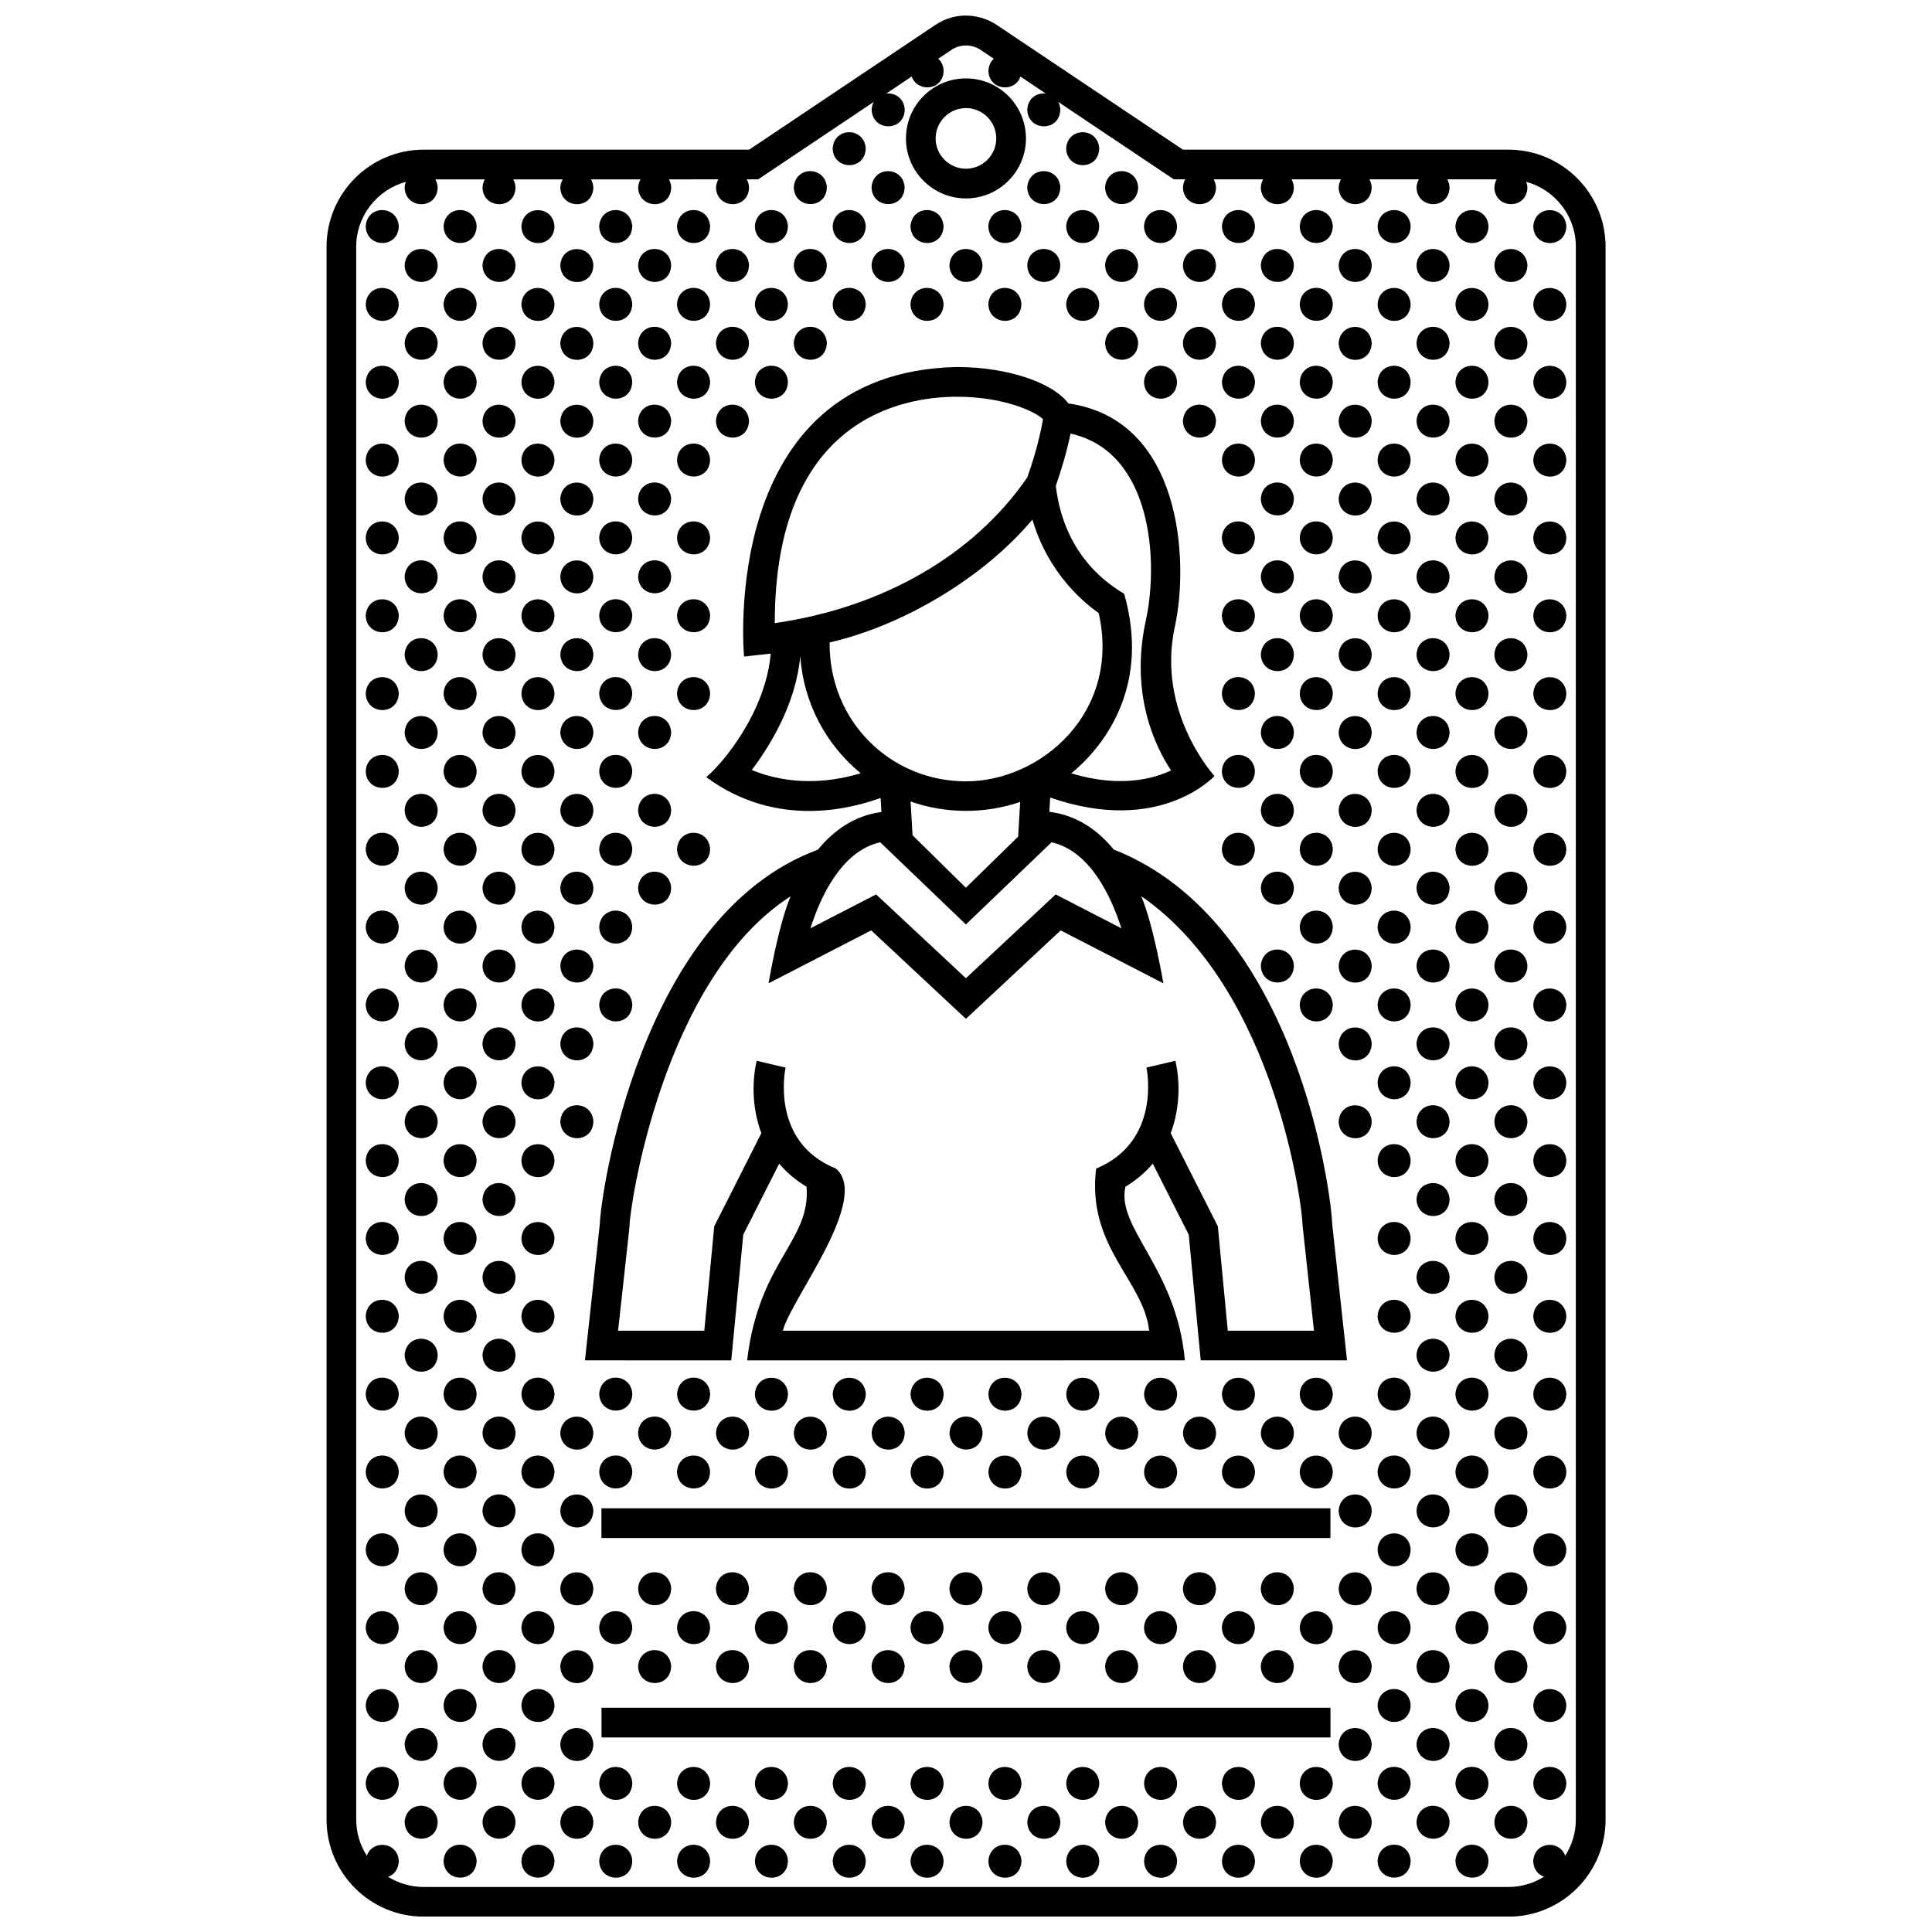 <?xml version="1.0" encoding="UTF-8"?>
<!-- Uploaded to: SVG Repo, www.svgrepo.com, Generator: SVG Repo Mixer Tools -->
<svg width="800px" height="800px" version="1.1" viewBox="144 144 512 512" xmlns="http://www.w3.org/2000/svg">
 <defs>
  <clipPath id="a">
   <path d="m230 148.09h340v503.81h-340z"/>
  </clipPath>
 </defs>
 <g clip-path="url(#a)">
  <path d="m344.05 224.58c0.383-5.758 8.395-5.652 8.758-0.023-0.121 6.055-8.641 5.852-8.758 0.023zm8.758 20.602c-0.363-5.621-8.379-5.734-8.758 0.031 0.117 5.828 8.637 6.027 8.758-0.031zm10.312-30.945c-0.363-5.621-8.375-5.734-8.758 0.023 0.117 5.84 8.637 6.035 8.758-0.023zm0-20.625c-0.363-5.629-8.375-5.734-8.758 0.023 0.117 5.836 8.637 6.031 8.758-0.023zm-10.312 10.312c-0.363-5.629-8.379-5.734-8.758 0.023 0.117 5.836 8.637 6.035 8.758-0.023zm20.625 20.625c-0.367-5.629-8.379-5.734-8.762 0.023 0.125 5.836 8.641 6.039 8.762-0.023zm-10.312 10.316c-0.363-5.629-8.375-5.734-8.758 0.023 0.117 5.836 8.637 6.035 8.758-0.023zm-30.938 134.09c-0.367-5.629-8.379-5.734-8.762 0.023 0.121 5.836 8.641 6.035 8.762-0.023zm0-41.262c-0.367-5.621-8.379-5.734-8.762 0.023 0.121 5.84 8.641 6.043 8.762-0.023zm0-20.625c-0.367-5.629-8.379-5.734-8.762 0.023 0.121 5.836 8.641 6.035 8.762-0.023zm-10.32-92.828c-0.363-5.621-8.375-5.734-8.758 0.023 0.125 5.84 8.641 6.035 8.758-0.023zm0 41.258c-0.363-5.621-8.375-5.734-8.758 0.023 0.125 5.836 8.641 6.035 8.758-0.023zm0-20.629c-0.363-5.629-8.375-5.734-8.758 0.023 0.125 5.836 8.641 6.035 8.758-0.023zm10.32 51.566c-0.367-5.621-8.379-5.734-8.762 0.023 0.121 5.84 8.641 6.043 8.762-0.023zm0-41.25c-0.367-5.621-8.379-5.734-8.762 0.031 0.121 5.828 8.641 6.027 8.762-0.031zm10.312 10.312c-0.367-5.621-8.379-5.734-8.762 0.023 0.121 5.836 8.641 6.035 8.762-0.023zm-10.312 10.312c-0.367-5.621-8.379-5.734-8.762 0.031 0.121 5.828 8.641 6.027 8.762-0.031zm0-61.883c-0.367-5.629-8.379-5.734-8.762 0.023 0.121 5.836 8.641 6.035 8.762-0.023zm10.312 30.941c-0.367-5.629-8.379-5.734-8.762 0.023 0.121 5.836 8.641 6.035 8.762-0.023zm134.07 51.566c-0.363-5.621-8.375-5.734-8.758 0.023 0.117 5.84 8.641 6.043 8.758-0.023zm-144.39-61.883c-0.367-5.629-8.379-5.734-8.762 0.023 0.121 5.836 8.641 6.039 8.762-0.023zm73.746 0.031c0.121 5.836 8.641 6.031 8.758-0.023-0.363-5.629-8.375-5.734-8.758 0.023zm50.008-0.031c-0.363-5.629-8.375-5.734-8.758 0.023 0.129 5.836 8.641 6.039 8.758-0.023zm0 20.633c-0.363-5.621-8.375-5.734-8.758 0.031 0.129 5.828 8.641 6.027 8.758-0.031zm0-41.258c-0.363-5.629-8.375-5.734-8.758 0.023 0.129 5.836 8.641 6.035 8.758-0.023zm-10.309 10.312c-0.363-5.621-8.375-5.734-8.758 0.023 0.125 5.84 8.637 6.035 8.758-0.023zm0-20.625c-0.363-5.629-8.375-5.734-8.758 0.023 0.125 5.836 8.637 6.031 8.758-0.023zm0 41.254c-0.363-5.629-8.375-5.734-8.758 0.023 0.125 5.836 8.637 6.035 8.758-0.023zm20.625 20.629c-0.367-5.621-8.379-5.734-8.762 0.023 0.129 5.836 8.641 6.035 8.762-0.023zm10.316 113.46c-0.363-5.629-8.375-5.734-8.758 0.023 0.117 5.836 8.641 6.035 8.758-0.023zm0-41.262c-0.363-5.621-8.375-5.734-8.758 0.023 0.117 5.84 8.641 6.043 8.758-0.023zm0 20.629c-0.363-5.629-8.375-5.734-8.758 0.023 0.117 5.836 8.641 6.039 8.758-0.023zm0-41.254c-0.363-5.629-8.375-5.734-8.758 0.023 0.117 5.836 8.641 6.035 8.758-0.023zm-10.316-92.828c-0.367-5.621-8.379-5.734-8.762 0.023 0.129 5.84 8.641 6.035 8.762-0.023zm-30.938-30.945c-0.363-5.621-8.375-5.734-8.762 0.023 0.125 5.836 8.641 6.039 8.762-0.023zm30.938 51.574c-0.367-5.629-8.379-5.734-8.762 0.023 0.129 5.836 8.641 6.035 8.762-0.023zm-60.324-30.918c0.121 5.836 8.641 6.031 8.758-0.023-0.363-5.629-8.375-5.734-8.758 0.023zm-20.633 20.633c0.121 5.836 8.641 6.031 8.762-0.023-0.363-5.629-8.371-5.734-8.762 0.023zm-1.551-30.969c-0.363-5.629-8.379-5.734-8.762 0.023 0.129 5.836 8.641 6.031 8.762-0.023zm1.551 10.336c0.121 5.836 8.641 6.031 8.762-0.023-0.363-5.629-8.371-5.734-8.762 0.023zm50.02-0.023c-0.363-5.629-8.375-5.734-8.762 0.023 0.125 5.836 8.641 6.035 8.762-0.023zm-61.883-20.633c-0.367-5.621-8.379-5.734-8.762 0.023 0.125 5.836 8.641 6.039 8.762-0.023zm22.184 30.969c0.121 5.836 8.641 6.035 8.758-0.023-0.363-5.621-8.375-5.734-8.758 0.023zm-11.871-0.023c-0.363-5.621-8.379-5.734-8.762 0.023 0.129 5.84 8.641 6.035 8.762-0.023zm41.254-20.625c-0.363-5.629-8.375-5.734-8.758 0.023 0.121 5.836 8.637 6.031 8.758-0.023zm0 20.625c-0.363-5.621-8.375-5.734-8.758 0.023 0.121 5.84 8.637 6.035 8.758-0.023zm10.316 10.312c-0.363-5.629-8.375-5.734-8.762 0.023 0.125 5.836 8.641 6.039 8.762-0.023zm-113.45 51.57c-0.363-5.621-8.375-5.734-8.758 0.023 0.125 5.84 8.641 6.035 8.758-0.023zm62.227-95.441c0-8.77 7.133-15.906 15.906-15.906 8.766 0 15.898 7.133 15.898 15.906 0 8.77-7.133 15.906-15.898 15.906-8.773 0-15.906-7.137-15.906-15.906zm7.867 0c0 4.43 3.602 8.031 8.035 8.031 4.43 0 8.031-3.602 8.031-8.031 0-4.43-3.602-8.035-8.031-8.035-4.43 0-8.035 3.602-8.035 8.035zm-18.523 23.246c-0.367-5.629-8.379-5.734-8.762 0.023 0.125 5.836 8.641 6.035 8.762-0.023zm-30.938 10.312c-0.367-5.621-8.379-5.734-8.762 0.023 0.121 5.84 8.641 6.035 8.762-0.023zm61.875 371.31c-0.363-5.621-8.375-5.734-8.758 0.031 0.125 5.832 8.645 6.027 8.758-0.031zm-10.312-10.316c-0.363-5.629-8.375-5.734-8.762 0.031 0.129 5.828 8.648 6.031 8.762-0.031zm10.312-10.312c-0.363-5.629-8.375-5.738-8.758 0.023 0.125 5.832 8.645 6.043 8.758-0.023zm20.629 0c-0.363-5.629-8.375-5.738-8.758 0.023 0.121 5.832 8.637 6.043 8.758-0.023zm-10.312 10.312c-0.363-5.629-8.375-5.734-8.758 0.031 0.121 5.828 8.641 6.031 8.758-0.031zm10.312 10.316c-0.363-5.621-8.375-5.734-8.758 0.031 0.121 5.832 8.637 6.027 8.758-0.031zm-41.254-20.629c-0.363-5.629-8.379-5.738-8.762 0.023 0.129 5.832 8.641 6.043 8.762-0.023zm-20.625 20.629c-0.363-5.621-8.375-5.734-8.758 0.031 0.117 5.832 8.637 6.027 8.758-0.031zm20.625 0c-0.363-5.621-8.379-5.734-8.762 0.031 0.129 5.832 8.641 6.027 8.762-0.031zm-30.938-10.316c-0.363-5.629-8.379-5.734-8.758 0.031 0.117 5.828 8.637 6.031 8.758-0.031zm10.312-10.312c-0.363-5.629-8.375-5.738-8.758 0.023 0.117 5.832 8.637 6.043 8.758-0.023zm10.312 10.312c-0.367-5.629-8.379-5.734-8.762 0.031 0.125 5.828 8.641 6.031 8.762-0.031zm113.45 10.316c-0.363-5.621-8.375-5.734-8.758 0.031 0.117 5.832 8.641 6.027 8.758-0.031zm-8.758-20.602c0.117 5.828 8.641 6.035 8.758-0.023-0.363-5.629-8.375-5.734-8.758 0.023zm-135.63-0.027c-0.367-5.629-8.379-5.738-8.762 0.023 0.121 5.832 8.641 6.043 8.762-0.023zm134.07 10.312c-0.363-5.629-8.375-5.734-8.758 0.031 0.117 5.828 8.641 6.031 8.758-0.031zm20.016-31.516h-193.19v7.871h193.19zm-174.72-20.051c-0.363-5.621-8.375-5.734-8.758 0.031 0.125 5.828 8.641 6.027 8.758-0.031zm113.45 51.566c-0.363-5.629-8.375-5.734-8.762 0.031 0.125 5.828 8.641 6.031 8.762-0.031zm-103.13-41.254c-0.367-5.617-8.379-5.727-8.762 0.031 0.121 5.832 8.641 6.027 8.762-0.031zm113.45 51.57c-0.363-5.621-8.375-5.734-8.758 0.031 0.125 5.832 8.637 6.027 8.758-0.031zm0-20.629c-0.363-5.629-8.375-5.738-8.758 0.023 0.125 5.832 8.637 6.043 8.758-0.023zm20.625 20.629c-0.367-5.621-8.379-5.734-8.762 0.031 0.129 5.832 8.641 6.027 8.762-0.031zm-10.316-10.316c-0.363-5.629-8.375-5.734-8.758 0.031 0.129 5.828 8.641 6.031 8.758-0.031zm10.316-10.312c-0.367-5.629-8.379-5.738-8.762 0.023 0.129 5.832 8.641 6.043 8.762-0.023zm-154.7-175.34c-0.363-5.629-8.375-5.734-8.758 0.023 0.121 5.836 8.641 6.039 8.758-0.023zm0-123.77c-0.363-5.621-8.375-5.734-8.758 0.031 0.121 5.828 8.641 6.027 8.758-0.031zm0-20.625c-0.363-5.621-8.375-5.734-8.758 0.031 0.121 5.828 8.641 6.027 8.758-0.031zm30.945 340.36c-0.367-5.621-8.379-5.734-8.762 0.031 0.121 5.832 8.641 6.027 8.762-0.031zm-30.945-237.23c-0.363-5.629-8.375-5.734-8.758 0.023 0.121 5.836 8.641 6.039 8.758-0.023zm0-20.629c-0.363-5.621-8.375-5.734-8.758 0.023 0.121 5.84 8.641 6.043 8.758-0.023zm0-20.625c-0.363-5.629-8.375-5.734-8.758 0.023 0.121 5.836 8.641 6.035 8.758-0.023zm0-20.633c-0.363-5.621-8.375-5.734-8.758 0.023 0.121 5.84 8.641 6.043 8.758-0.023zm10.312 30.949c-0.363-5.629-8.375-5.734-8.758 0.023 0.125 5.836 8.641 6.031 8.758-0.023zm0 20.625c-0.363-5.621-8.375-5.734-8.758 0.023 0.125 5.836 8.641 6.039 8.758-0.023zm0 41.258c-0.363-5.621-8.375-5.734-8.758 0.023 0.125 5.836 8.641 6.039 8.758-0.023zm0-20.625c-0.363-5.629-8.375-5.734-8.758 0.023 0.125 5.836 8.641 6.031 8.758-0.023zm-10.312-154.71c-0.363-5.629-8.375-5.734-8.758 0.023 0.121 5.836 8.641 6.035 8.758-0.023zm0 20.625c-0.363-5.629-8.375-5.734-8.758 0.023 0.121 5.836 8.641 6.039 8.758-0.023zm10.312 361c-0.363-5.621-8.375-5.734-8.758 0.031 0.125 5.832 8.641 6.027 8.758-0.031zm-10.312-10.316c-0.363-5.629-8.375-5.734-8.758 0.031 0.121 5.828 8.641 6.031 8.758-0.031zm185.04 21.34h-193.19v7.875h193.19zm-174.72-31.652c-0.363-5.629-8.375-5.738-8.758 0.023 0.125 5.832 8.641 6.043 8.758-0.023zm10.32 10.312c-0.367-5.629-8.379-5.734-8.762 0.031 0.121 5.828 8.641 6.031 8.762-0.031zm-10.32-278.48c-0.363-5.629-8.375-5.734-8.758 0.023 0.125 5.836 8.641 6.039 8.758-0.023zm-10.312 113.45c-0.363-5.621-8.375-5.734-8.758 0.031 0.121 5.828 8.641 6.035 8.758-0.031zm0 103.14c-0.363-5.629-8.375-5.738-8.758 0.031 0.121 5.828 8.641 6.031 8.758-0.031zm0-144.39c-0.363-5.629-8.375-5.734-8.758 0.023 0.121 5.836 8.641 6.035 8.758-0.023zm0 165.02c-0.363-5.617-8.375-5.727-8.758 0.031 0.121 5.832 8.641 6.027 8.758-0.031zm-12.539-29.453 3.93-36.043c0.16-7.359 10.504-81.844 57.797-99.301 4.144-5.059 9.645-9.035 16.848-9.984l-0.223-3.715c-6.969 2.488-27.141 8.516-46.215-5.527 4.434-3.656 15.734-17.25 17.09-32.734-0.84 0.105-7.062 0.781-7.062 0.781 0 0.004-7.129-75.379 56.41-76.734 13.246 0 25.332 4.051 29.543 9.652 30.156 4.301 31.992 41.867 28.215 59.137-4.977 22.777 10.5 39.594 10.5 39.594s-14.34 15.871-43.535 5.719l-0.227 3.777c7.309 0.887 12.879 4.887 17.074 9.992 48.777 19.195 57.727 91.969 57.887 99.332l3.926 36.043h-38.77l-3.18-33.309-9.527-18.824c-1.91 2.258-4.289 4.336-7.246 6.106-2.492 11.043 13.508 21.426 15.758 46.027l-116.02 0.008c3.133-26.477 16.918-31.578 15.75-46.027-2.957-1.77-5.34-3.848-7.246-6.106l-9.523 18.824-3.18 33.309-38.77-0.008zm124.78-231.77c2.273 19.133 14.781 26.555 18.117 28.613 6.711 23.477-4.172 39.492-14.016 47.574 12.965 3.961 21.945 1.367 26.445-0.762-4.195-6.316-10.965-20.219-6.676-39.805 3.367-15.383 1.805-44.641-19.961-49.469-1.18 5.711-2.902 10.996-3.91 13.848zm-74.477 36.387c28.598-4.102 52.789-18.027 66.926-38.637 1.027-2.891 3.09-9.117 4.16-15.41-2.281-2.207-10.785-5.953-22.812-5.953-14.508 0-48.266 5.844-48.273 60zm22.77 39.789c-9.133-7.508-15.195-18.609-16.012-31.129-1.109 13.004-8.469 24.48-12.848 30.25 5.231 2.199 15.434 4.922 28.859 0.879zm27.914 2.137c19.938 0 41.133-18.391 35.152-44.617-3.703-2.562-13.355-10.395-17.551-24.758-13.121 15.609-34.516 28.168-53.75 32.566-0.176 20.969 16.211 36.809 36.148 36.809zm-14.691 5.34 0.527 8.953 14.125 13.906 13.852-13.551 0.543-9.195c-9.434 3.269-20.023 3.094-29.047-0.113zm-26.547 33.605 17.418-8.977 23.789 22.207 23.789-22.207 17.418 8.977c-2.676-8.367-8.258-20.496-18.504-22.797l-22.703 21.781-22.703-21.781c-10.25 2.297-15.824 14.422-18.504 22.797zm-50.969 106.64h22.844l2.641-27.66 12.484-24.691c-2.648-7.012-2.383-14.332-1.23-19.18l7.656 1.812c-0.176 0.734-4.004 19.793 13.332 26.758 9.336 7.981-12.121 34.883-14.055 42.961h97.07c-1.445-13.324-16.602-22.176-14.051-42.961 17.199-7.133 13.504-26.023 13.332-26.758l7.664-1.812c1.152 4.848 1.414 12.168-1.234 19.18l12.488 24.691 2.637 27.66h22.844l-3.027-27.938c0-4.488-7.031-62.504-42.762-87.23 3.301 7.789 5.871 23.109 5.871 23.109l-27.211-14.027-25.105 23.441-25.105-23.441-27.207 14.027s2.559-15.289 5.84-23.055c-33.906 21.773-42.672 82.684-42.672 87.176l-0.02 0.43zm-35.938-76.105c0.121 5.836 8.641 6.031 8.758-0.031-0.367-5.621-8.375-5.723-8.758 0.031zm-20.625-103.14c0.121 5.836 8.641 6.035 8.762-0.023-0.371-5.625-8.379-5.734-8.762 0.023zm0 41.262c0.121 5.836 8.641 6.031 8.762-0.023-0.371-5.629-8.379-5.738-8.762 0.023zm0-20.629c0.121 5.836 8.641 6.035 8.762-0.023-0.371-5.625-8.379-5.738-8.762 0.023zm0-41.258c0.121 5.836 8.641 6.035 8.762-0.023-0.371-5.629-8.379-5.734-8.762 0.023zm0-41.258c0.121 5.836 8.641 6.035 8.762-0.023-0.371-5.625-8.379-5.734-8.762 0.023zm0 20.633c0.121 5.836 8.641 6.035 8.762-0.023-0.371-5.629-8.379-5.742-8.762 0.023zm0-41.258c0.121 5.836 8.641 6.031 8.762-0.023-0.371-5.629-8.379-5.742-8.762 0.023zm0 226.91c0.121 5.836 8.641 6.035 8.762-0.023-0.371-5.629-8.379-5.738-8.762 0.023zm0-20.633c0.121 5.836 8.641 6.035 8.762-0.023-0.371-5.621-8.379-5.734-8.762 0.023zm0-61.883c0.121 5.836 8.641 6.035 8.762-0.023-0.371-5.621-8.379-5.734-8.762 0.023zm0 103.14c0.121 5.836 8.641 6.031 8.762-0.031-0.371-5.617-8.379-5.723-8.762 0.031zm0-61.883c0.121 5.836 8.641 6.031 8.762-0.031-0.371-5.621-8.379-5.723-8.762 0.031zm0-20.625c0.121 5.836 8.641 6.035 8.762-0.023-0.371-5.629-8.379-5.738-8.762 0.023zm10.316 113.46c0.117 5.828 8.637 6.031 8.758-0.031-0.371-5.625-8.379-5.738-8.758 0.031zm0-41.262c0.117 5.836 8.637 6.031 8.758-0.031-0.371-5.621-8.379-5.727-8.758 0.031zm0 20.625c0.117 5.836 8.637 6.035 8.758-0.023-0.371-5.621-8.379-5.731-8.758 0.023zm0-41.25c0.117 5.828 8.637 6.035 8.758-0.023-0.371-5.629-8.379-5.742-8.758 0.023zm-10.316 51.57c0.121 5.828 8.641 6.035 8.762-0.023-0.371-5.629-8.379-5.734-8.762 0.023zm0-288.8c0.121 5.836 8.641 6.035 8.762-0.023-0.371-5.621-8.379-5.734-8.762 0.023zm10.316 195.97c0.117 5.828 8.637 6.031 8.758-0.031-0.371-5.621-8.379-5.727-8.758 0.031zm0 20.625c0.117 5.836 8.637 6.031 8.758-0.031-0.371-5.613-8.379-5.727-8.758 0.031zm0 185.66c0.117 5.828 8.637 6.035 8.758-0.023-0.371-5.629-8.379-5.738-8.758 0.023zm0-20.633c0.117 5.836 8.637 6.031 8.758-0.031-0.371-5.613-8.379-5.727-8.758 0.031zm0 41.258c0.117 5.828 8.637 6.031 8.758-0.031-0.371-5.621-8.379-5.727-8.758 0.031zm0-103.14c0.117 5.836 8.637 6.031 8.758-0.031-0.371-5.613-8.379-5.727-8.758 0.031zm0 20.629c0.117 5.828 8.637 6.031 8.758-0.023-0.371-5.629-8.379-5.734-8.758 0.023zm0 20.629c0.117 5.828 8.637 6.031 8.758-0.031-0.371-5.625-8.379-5.727-8.758 0.031zm-20.633-226.91c0.121 5.836 8.641 6.031 8.762-0.023-0.367-5.633-8.379-5.738-8.762 0.023zm10.316 175.34c0.121 5.828 8.641 6.031 8.762-0.031-0.371-5.621-8.379-5.731-8.762 0.031zm-10.316-72.199c0.121 5.828 8.641 6.035 8.762-0.023-0.367-5.629-8.379-5.742-8.762 0.023zm0 20.625c0.121 5.836 8.641 6.031 8.762-0.031-0.367-5.621-8.379-5.727-8.762 0.031zm0 20.625c0.121 5.836 8.641 6.035 8.762-0.023-0.367-5.621-8.379-5.731-8.762 0.023zm0-82.508c0.121 5.828 8.641 6.031 8.762-0.031-0.367-5.621-8.379-5.727-8.762 0.031zm0-20.625c0.121 5.836 8.641 6.031 8.762-0.023-0.367-5.637-8.379-5.742-8.762 0.023zm0 41.25c0.121 5.836 8.641 6.031 8.762-0.031-0.367-5.613-8.379-5.727-8.762 0.031zm0 82.52c0.121 5.828 8.641 6.031 8.762-0.031-0.367-5.625-8.379-5.738-8.762 0.031zm0 82.508c0.121 5.836 8.641 6.031 8.762-0.031-0.367-5.613-8.379-5.727-8.762 0.031zm0 20.633c0.121 5.828 8.641 6.035 8.762-0.023-0.367-5.629-8.379-5.738-8.762 0.023zm0-41.258c0.121 5.828 8.641 6.031 8.762-0.031-0.367-5.625-8.379-5.727-8.762 0.031zm0-20.629c0.121 5.828 8.641 6.031 8.762-0.023-0.367-5.629-8.379-5.734-8.762 0.023zm0-20.629c0.121 5.836 8.641 6.031 8.762-0.031-0.367-5.613-8.379-5.727-8.762 0.031zm0-165.03c0.121 5.836 8.641 6.035 8.762-0.023-0.367-5.629-8.379-5.734-8.762 0.023zm10.316 216.6c0.121 5.836 8.641 6.031 8.762-0.031-0.371-5.621-8.379-5.731-8.762 0.031zm0 20.629c0.121 5.836 8.641 6.035 8.762-0.023-0.371-5.625-8.379-5.738-8.762 0.023zm0 20.629c0.121 5.828 8.641 6.031 8.762-0.031-0.371-5.625-8.379-5.731-8.762 0.031zm-10.316-422.88c0.121 5.836 8.641 6.031 8.762-0.023-0.367-5.629-8.379-5.734-8.762 0.023zm10.316 361c0.121 5.828 8.641 6.035 8.762-0.023-0.371-5.629-8.379-5.734-8.762 0.023zm0-20.625c0.121 5.836 8.641 6.031 8.762-0.023-0.371-5.633-8.379-5.738-8.762 0.023zm-10.316-319.74c0.121 5.836 8.641 6.031 8.762-0.023-0.367-5.629-8.379-5.734-8.762 0.023zm20.633 165.03c0.117 5.836 8.637 6.031 8.758-0.023-0.371-5.637-8.379-5.742-8.758 0.023zm-20.633-61.887c0.121 5.836 8.641 6.035 8.762-0.023-0.367-5.633-8.379-5.738-8.762 0.023zm0-41.258c0.121 5.836 8.641 6.035 8.762-0.023-0.367-5.629-8.379-5.734-8.762 0.023zm0 20.629c0.121 5.836 8.641 6.031 8.762-0.023-0.367-5.629-8.379-5.738-8.762 0.023zm0-61.887c0.121 5.828 8.641 6.031 8.762-0.031-0.367-5.621-8.379-5.727-8.762 0.031zm0 20.633c0.121 5.836 8.641 6.031 8.762-0.031-0.367-5.625-8.379-5.734-8.762 0.031zm256.29 123.74c-0.363-5.629-8.375-5.734-8.758 0.023 0.121 5.836 8.641 6.039 8.758-0.023zm-225.34-134.06c0.121 5.836 8.641 6.035 8.758-0.023-0.367-5.625-8.375-5.734-8.758 0.023zm225.34 72.172c-0.363-5.621-8.375-5.734-8.758 0.023 0.121 5.84 8.641 6.043 8.758-0.023zm0 82.512c-0.363-5.621-8.375-5.734-8.758 0.031 0.121 5.828 8.641 6.035 8.758-0.031zm0-103.14c-0.363-5.629-8.375-5.734-8.758 0.023 0.121 5.836 8.641 6.035 8.758-0.023zm-20.625-41.258c-0.363-5.621-8.375-5.734-8.758 0.031 0.117 5.828 8.641 6.027 8.758-0.031zm20.625 103.14c-0.363-5.629-8.375-5.734-8.758 0.023 0.121 5.836 8.641 6.035 8.758-0.023zm0-82.52c-0.363-5.621-8.375-5.734-8.758 0.023 0.121 5.84 8.641 6.043 8.758-0.023zm0-20.625c-0.363-5.621-8.375-5.734-8.758 0.031 0.121 5.828 8.641 6.027 8.758-0.031zm0-61.883c-0.363-5.629-8.375-5.734-8.758 0.023 0.121 5.836 8.641 6.035 8.758-0.023zm-225.34 30.969c0.121 5.836 8.641 6.031 8.758-0.023-0.367-5.629-8.375-5.742-8.758 0.023zm0-20.633c0.121 5.836 8.641 6.035 8.758-0.023-0.367-5.621-8.375-5.734-8.758 0.023zm225.34 30.922c-0.363-5.621-8.375-5.734-8.758 0.031 0.121 5.828 8.641 6.027 8.758-0.031zm-235.65 123.79c0.117 5.836 8.637 6.035 8.758-0.023-0.371-5.629-8.379-5.734-8.758 0.023zm235.65-20.656c-0.363-5.629-8.375-5.734-8.758 0.023 0.121 5.836 8.641 6.039 8.758-0.023zm-10.312 51.578c-0.363-5.629-8.375-5.734-8.758 0.023 0.117 5.836 8.641 6.035 8.758-0.023zm0-20.633c-0.363-5.621-8.375-5.734-8.758 0.023 0.117 5.836 8.641 6.039 8.758-0.023zm-10.312-175.34c-0.363-5.629-8.375-5.734-8.758 0.023 0.117 5.836 8.641 6.035 8.758-0.023zm0 20.625c-0.363-5.629-8.375-5.734-8.758 0.023 0.117 5.836 8.641 6.039 8.758-0.023zm10.312 134.09c-0.363-5.629-8.375-5.734-8.758 0.023 0.117 5.836 8.641 6.031 8.758-0.023zm0-144.4c-0.363-5.621-8.375-5.734-8.758 0.023 0.117 5.84 8.641 6.035 8.758-0.023zm-10.312 30.945c-0.363-5.621-8.375-5.734-8.758 0.031 0.117 5.828 8.641 6.027 8.758-0.031zm10.312 10.312c-0.363-5.621-8.375-5.734-8.758 0.023 0.117 5.836 8.641 6.035 8.758-0.023zm0-20.629c-0.363-5.629-8.375-5.734-8.758 0.023 0.117 5.836 8.641 6.035 8.758-0.023zm0 41.254c-0.363-5.621-8.375-5.734-8.758 0.023 0.117 5.84 8.641 6.035 8.758-0.023zm0 41.262c-0.363-5.629-8.375-5.734-8.758 0.023 0.117 5.836 8.641 6.031 8.758-0.023zm0-20.633c-0.363-5.629-8.375-5.734-8.758 0.023 0.117 5.836 8.641 6.039 8.758-0.023zm0 41.258c-0.363-5.621-8.375-5.734-8.758 0.023 0.117 5.836 8.641 6.039 8.758-0.023zm10.312-113.46c-0.363-5.629-8.375-5.734-8.758 0.023 0.121 5.836 8.641 6.039 8.758-0.023zm-235.65 0.031c0.117 5.836 8.637 6.031 8.758-0.023-0.371-5.629-8.379-5.734-8.758 0.023zm10.309 381.62c0.121 5.836 8.641 6.035 8.758-0.023-0.367-5.625-8.375-5.738-8.758 0.023zm0-61.883c0.121 5.836 8.641 6.031 8.758-0.023-0.367-5.633-8.375-5.738-8.758 0.023zm0 82.512c0.121 5.828 8.641 6.031 8.758-0.031-0.367-5.625-8.375-5.731-8.758 0.031zm0-61.887c0.121 5.828 8.641 6.035 8.758-0.023-0.367-5.629-8.375-5.734-8.758 0.023zm0 20.629c0.121 5.836 8.641 6.031 8.758-0.031-0.367-5.621-8.375-5.731-8.758 0.031zm-10.309-381.62c0.117 5.836 8.637 6.031 8.758-0.023-0.371-5.629-8.379-5.734-8.758 0.023zm0 41.258c0.117 5.828 8.637 6.031 8.758-0.031-0.371-5.621-8.379-5.727-8.758 0.031zm0 61.887c0.117 5.836 8.637 6.031 8.758-0.023-0.371-5.629-8.379-5.738-8.758 0.023zm0 41.258c0.117 5.836 8.637 6.031 8.758-0.023-0.371-5.633-8.379-5.738-8.758 0.023zm0-20.629c0.117 5.836 8.637 6.035 8.758-0.023-0.371-5.633-8.379-5.738-8.758 0.023zm0-61.883c0.117 5.836 8.637 6.031 8.758-0.031-0.371-5.625-8.379-5.734-8.758 0.031zm0 20.625c0.117 5.836 8.637 6.035 8.758-0.023-0.371-5.629-8.379-5.734-8.758 0.023zm10.309 72.199c0.121 5.836 8.641 6.031 8.758-0.023-0.367-5.629-8.375-5.738-8.758 0.023zm0 165.03c0.121 5.828 8.641 6.031 8.758-0.031-0.367-5.621-8.375-5.731-8.758 0.031zm0-123.77c0.121 5.836 8.641 6.035 8.758-0.023-0.367-5.629-8.375-5.738-8.758 0.023zm0-61.887c0.121 5.836 8.641 6.035 8.758-0.023-0.367-5.625-8.375-5.738-8.758 0.023zm0 41.254c0.121 5.836 8.641 6.035 8.758-0.023-0.367-5.621-8.375-5.734-8.758 0.023zm0-82.512c0.121 5.836 8.641 6.035 8.758-0.023-0.367-5.629-8.375-5.734-8.758 0.023zm0 20.625c0.121 5.836 8.641 6.035 8.758-0.023-0.367-5.625-8.375-5.734-8.758 0.023zm0-41.25c0.121 5.836 8.641 6.035 8.758-0.023-0.367-5.629-8.375-5.742-8.758 0.023zm0 226.91c0.121 5.828 8.641 6.035 8.758-0.023-0.367-5.629-8.375-5.734-8.758 0.023zm0-20.633c0.121 5.836 8.641 6.031 8.758-0.031-0.367-5.617-8.375-5.723-8.758 0.031zm60.332 30.918c-0.367-5.629-8.379-5.738-8.762 0.031 0.121 5.828 8.641 6.031 8.762-0.031zm-60.332-51.543c0.121 5.836 8.641 6.035 8.758-0.023-0.367-5.629-8.375-5.738-8.758 0.023zm0-20.633c0.121 5.836 8.641 6.035 8.758-0.023-0.367-5.621-8.375-5.734-8.758 0.023zm29.387-123.79c-0.367-5.629-8.379-5.734-8.762 0.023 0.125 5.836 8.645 6.031 8.762-0.023zm218.14 20.652c0.121 5.836 8.641 6.035 8.758-0.023-0.367-5.625-8.375-5.738-8.758 0.023zm0 61.887c0.121 5.836 8.641 6.035 8.758-0.023-0.367-5.629-8.375-5.738-8.758 0.023zm0-20.633c0.121 5.836 8.641 6.035 8.758-0.023-0.367-5.621-8.375-5.734-8.758 0.023zm0-20.625c0.121 5.836 8.641 6.031 8.758-0.023-0.367-5.629-8.375-5.738-8.758 0.023zm0-41.262c0.121 5.836 8.641 6.035 8.758-0.023-0.367-5.625-8.375-5.734-8.758 0.023zm0-20.625c0.121 5.836 8.641 6.035 8.758-0.023-0.367-5.629-8.375-5.734-8.758 0.023zm0 165.03c0.121 5.836 8.641 6.035 8.758-0.023-0.367-5.629-8.375-5.738-8.758 0.023zm0 20.625c0.121 5.836 8.641 6.031 8.758-0.031-0.367-5.617-8.375-5.723-8.758 0.031zm0 20.633c0.121 5.828 8.641 6.035 8.758-0.023-0.367-5.629-8.375-5.734-8.758 0.023zm0 41.258c0.121 5.836 8.641 6.031 8.758-0.023-0.367-5.633-8.375-5.738-8.758 0.023zm0-123.77c0.121 5.836 8.641 6.031 8.758-0.031-0.367-5.621-8.375-5.723-8.758 0.031zm0 20.625c0.121 5.836 8.641 6.035 8.758-0.023-0.367-5.621-8.375-5.734-8.758 0.023zm0-165.02c0.121 5.836 8.641 6.035 8.758-0.023-0.367-5.629-8.375-5.742-8.758 0.023zm0 247.54c0.121 5.828 8.641 6.031 8.758-0.031-0.367-5.621-8.375-5.731-8.758 0.031zm10.312-10.312c0.121 5.828 8.641 6.031 8.758-0.031-0.367-5.625-8.375-5.738-8.758 0.031zm0-20.637c0.121 5.836 8.641 6.035 8.758-0.023-0.367-5.621-8.375-5.731-8.758 0.023zm0 61.891c0.121 5.828 8.641 6.031 8.758-0.023-0.367-5.629-8.375-5.734-8.758 0.023zm0-20.629c0.121 5.836 8.641 6.031 8.758-0.031-0.367-5.613-8.375-5.727-8.758 0.031zm0-61.887c0.121 5.836 8.641 6.031 8.758-0.031-0.367-5.621-8.375-5.727-8.758 0.031zm0-20.625c0.121 5.828 8.641 6.035 8.758-0.023-0.367-5.629-8.375-5.742-8.758 0.023zm0 144.39c0.121 5.836 8.641 6.031 8.758-0.031-0.367-5.613-8.375-5.727-8.758 0.031zm-10.312-381.62c0.121 5.836 8.641 6.035 8.758-0.023-0.367-5.621-8.375-5.734-8.758 0.023zm10.312 422.88c0.121 5.828 8.641 6.031 8.758-0.031-0.367-5.621-8.375-5.727-8.758 0.031zm0-61.883c0.121 5.828 8.641 6.031 8.758-0.031-0.367-5.625-8.375-5.727-8.758 0.031zm-10.312-340.37c0.121 5.836 8.641 6.031 8.758-0.023-0.367-5.629-8.375-5.742-8.758 0.023zm10.312 381.62c0.121 5.828 8.641 6.035 8.758-0.023-0.367-5.629-8.375-5.738-8.758 0.023zm-10.312-361c0.121 5.836 8.641 6.035 8.758-0.023-0.367-5.625-8.375-5.734-8.758 0.023zm-10.32 92.832c0.121 5.836 8.645 6.031 8.762-0.023-0.363-5.633-8.375-5.738-8.762 0.023zm0 123.77c0.121 5.836 8.645 6.031 8.762-0.031-0.363-5.621-8.375-5.727-8.762 0.031zm0-20.625c0.121 5.828 8.645 6.035 8.762-0.023-0.363-5.629-8.375-5.742-8.762 0.023zm0 41.25c0.121 5.836 8.645 6.035 8.762-0.023-0.363-5.621-8.375-5.731-8.762 0.023zm0-103.13c0.121 5.836 8.645 6.031 8.762-0.023-0.363-5.637-8.375-5.742-8.762 0.023zm0 20.625c0.121 5.828 8.645 6.031 8.762-0.031-0.363-5.621-8.375-5.727-8.762 0.031zm0 103.14c0.121 5.828 8.645 6.031 8.762-0.031-0.363-5.625-8.375-5.738-8.762 0.031zm0-82.52c0.121 5.836 8.645 6.031 8.762-0.031-0.363-5.613-8.375-5.727-8.762 0.031zm0 185.66c0.121 5.828 8.645 6.035 8.762-0.023-0.363-5.629-8.375-5.738-8.762 0.023zm0 20.625c0.121 5.828 8.645 6.031 8.762-0.031-0.363-5.621-8.375-5.727-8.762 0.031zm0-41.258c0.121 5.836 8.645 6.031 8.762-0.031-0.363-5.613-8.375-5.727-8.762 0.031zm-10.309-381.62c0.121 5.836 8.641 6.035 8.758-0.023-0.363-5.621-8.375-5.734-8.758 0.023zm10.309 361c0.121 5.828 8.645 6.031 8.762-0.031-0.363-5.625-8.375-5.727-8.762 0.031zm0-41.258c0.121 5.836 8.645 6.031 8.762-0.031-0.363-5.613-8.375-5.727-8.762 0.031zm20.633-103.14c0.121 5.836 8.641 6.031 8.758-0.031-0.367-5.613-8.375-5.727-8.758 0.031zm-10.312 195.97c0.121 5.828 8.641 6.031 8.758-0.031-0.367-5.625-8.375-5.731-8.758 0.031zm-10.32-422.88c0.121 5.836 8.645 6.031 8.762-0.023-0.363-5.629-8.375-5.734-8.762 0.023zm0 20.633c0.121 5.836 8.645 6.031 8.762-0.023-0.363-5.629-8.375-5.734-8.762 0.023zm0 20.625c0.121 5.828 8.645 6.031 8.762-0.031-0.363-5.621-8.375-5.727-8.762 0.031zm10.32 361c0.121 5.836 8.641 6.035 8.758-0.023-0.367-5.625-8.375-5.738-8.758 0.023zm0-20.629c0.121 5.836 8.641 6.031 8.758-0.031-0.367-5.621-8.375-5.731-8.758 0.031zm0-20.629c0.121 5.828 8.641 6.035 8.758-0.023-0.367-5.629-8.375-5.734-8.758 0.023zm-10.32-195.97c0.121 5.836 8.645 6.035 8.762-0.023-0.363-5.629-8.375-5.734-8.762 0.023zm0-103.14c0.121 5.836 8.645 6.031 8.762-0.031-0.363-5.625-8.375-5.734-8.762 0.031zm0 61.883c0.121 5.836 8.645 6.035 8.762-0.023-0.363-5.633-8.375-5.738-8.762 0.023zm0-20.629c0.121 5.836 8.645 6.031 8.762-0.023-0.363-5.629-8.375-5.738-8.762 0.023zm0-20.629c0.121 5.836 8.645 6.035 8.762-0.023-0.363-5.629-8.375-5.734-8.762 0.023zm0 268.17c0.121 5.828 8.645 6.031 8.762-0.023-0.363-5.629-8.375-5.734-8.762 0.023zm41.262 20.629c0.117 5.828 8.641 6.031 8.758-0.031-0.363-5.625-8.379-5.727-8.758 0.031zm0-61.883c0.117 5.828 8.641 6.031 8.758-0.031-0.363-5.625-8.379-5.738-8.758 0.031zm0 41.254c0.117 5.828 8.641 6.031 8.758-0.023-0.363-5.629-8.379-5.734-8.758 0.023zm0-20.629c0.117 5.836 8.641 6.031 8.758-0.031-0.363-5.613-8.379-5.727-8.758 0.031zm0-41.262c0.117 5.836 8.641 6.035 8.758-0.023-0.363-5.621-8.379-5.731-8.758 0.023zm0-20.625c0.117 5.836 8.641 6.031 8.758-0.031-0.363-5.621-8.379-5.727-8.758 0.031zm0-20.625c0.117 5.828 8.641 6.035 8.758-0.023-0.363-5.629-8.379-5.742-8.758 0.023zm-10.316-195.97c0.121 5.836 8.641 6.035 8.762-0.023-0.367-5.625-8.379-5.734-8.762 0.023zm0 20.633c0.121 5.836 8.641 6.035 8.762-0.023-0.367-5.629-8.379-5.742-8.762 0.023zm0-41.258c0.121 5.836 8.641 6.031 8.762-0.023-0.367-5.629-8.379-5.742-8.762 0.023zm0-20.633c0.121 5.836 8.641 6.035 8.762-0.023-0.367-5.621-8.379-5.734-8.762 0.023zm10.316 402.26c0.117 5.828 8.641 6.035 8.758-0.023-0.363-5.629-8.379-5.738-8.758 0.023zm0-20.633c0.117 5.836 8.641 6.031 8.758-0.031-0.363-5.613-8.379-5.727-8.758 0.031zm0-185.65c0.117 5.828 8.641 6.031 8.758-0.031-0.363-5.621-8.379-5.727-8.758 0.031zm0-123.77c0.117 5.836 8.641 6.035 8.758-0.023-0.363-5.629-8.379-5.734-8.758 0.023zm0-41.258c0.117 5.828 8.641 6.031 8.758-0.031-0.363-5.621-8.379-5.727-8.758 0.031zm0 20.633c0.117 5.836 8.641 6.031 8.758-0.031-0.363-5.625-8.379-5.734-8.758 0.031zm0-41.258c0.117 5.836 8.641 6.031 8.758-0.023-0.363-5.629-8.379-5.734-8.758 0.023zm0 206.28c0.117 5.836 8.641 6.031 8.758-0.031-0.363-5.613-8.379-5.727-8.758 0.031zm19.156-221.49v416.81c0 14.188-11.543 25.73-25.723 25.73l-287.51-0.004c-14.184 0-25.723-11.543-25.723-25.73v-416.8c0-14.188 11.543-25.73 25.723-25.73h86.266l49.293-33.023c5.859-3.926 12.281-2.75 16.383 0l49.293 33.02h86.266c14.191 0.004 25.734 11.547 25.734 25.734zm-7.875 0c0-8.219-5.586-15.141-13.16-17.211 0.16 0.438 0.289 0.91 0.324 1.449-0.121 6.062-8.641 5.859-8.762 0.023 0.055-0.836 0.289-1.535 0.613-2.125h-13.098c0.328 0.586 0.559 1.273 0.613 2.102-0.117 6.062-8.637 5.859-8.758 0.023 0.055-0.836 0.289-1.535 0.613-2.125h-13.105c0.332 0.586 0.562 1.273 0.613 2.102-0.117 6.062-8.637 5.859-8.758 0.023 0.055-0.836 0.289-1.535 0.621-2.125h-13.105c0.328 0.586 0.559 1.273 0.613 2.102-0.117 6.062-8.641 5.859-8.758 0.023 0.055-0.836 0.289-1.535 0.613-2.125h-13.105c0.332 0.586 0.559 1.273 0.621 2.102-0.121 6.062-8.641 5.859-8.762 0.023 0.055-0.836 0.289-1.535 0.613-2.125h-3.023l-30.641-20.523c0.301 0.562 0.504 1.223 0.551 1.996-0.117 6.062-8.637 5.859-8.758 0.023 0.207-3.113 2.644-4.5 4.902-4.231l-6.719-4.512c-1.449 4.359-8.367 3.699-8.48-1.562 0.098-1.402 0.645-2.449 1.422-3.164l-3.547-2.371c-2.266-1.516-5.359-1.516-7.621 0l-3.543 2.371c0.785 0.711 1.34 1.754 1.426 3.133-0.105 5.457-7.004 5.82-8.469 1.586l-6.734 4.516c2.258-0.246 4.695 1.164 4.891 4.211-0.117 6.062-8.637 5.859-8.762 0.023 0.055-0.785 0.258-1.457 0.555-2.019l-30.641 20.523h-3.027c0.332 0.586 0.562 1.273 0.621 2.102-0.121 6.062-8.641 5.859-8.762 0.023 0.059-0.836 0.289-1.535 0.621-2.125l-13.102 0.004c0.328 0.586 0.559 1.273 0.613 2.102-0.117 6.062-8.637 5.859-8.758 0.023 0.055-0.836 0.289-1.535 0.613-2.125h-13.105c0.332 0.586 0.562 1.273 0.621 2.102-0.121 6.062-8.641 5.859-8.762 0.023 0.055-0.836 0.289-1.535 0.621-2.125h-13.098c0.328 0.586 0.559 1.273 0.613 2.102-0.117 6.062-8.637 5.859-8.758 0.023 0.055-0.836 0.289-1.535 0.613-2.125h-13.105c0.332 0.586 0.562 1.273 0.621 2.102-0.121 6.062-8.641 5.859-8.762 0.023 0.039-0.551 0.16-1.031 0.328-1.477-7.57 2.07-13.164 8.992-13.164 17.211v416.81c0 3.531 1.043 6.816 2.816 9.586 1.477-4.301 8.137-3.773 8.473 1.355-0.047 2.289-1.289 3.68-2.828 4.223 2.731 1.699 5.945 2.695 9.391 2.695h287.5c3.465 0 6.688-1.004 9.426-2.719-1.551-0.555-2.812-1.953-2.852-4.168 0.344-5.246 7.004-5.606 8.469-1.387 1.777-2.777 2.816-6.055 2.816-9.582l0.008-416.81zm-11.281-5.422c0.117 5.836 8.641 6.031 8.758-0.023-0.363-5.629-8.379-5.734-8.758 0.023zm0 103.14c0.117 5.836 8.641 6.031 8.758-0.023-0.363-5.629-8.379-5.738-8.758 0.023zm-10.316-10.316c0.121 5.836 8.641 6.035 8.762-0.023-0.367-5.629-8.379-5.734-8.762 0.023zm10.316 72.199c0.117 5.836 8.641 6.035 8.758-0.023-0.363-5.629-8.379-5.734-8.758 0.023zm0 20.633c0.117 5.836 8.641 6.031 8.758-0.023-0.363-5.637-8.379-5.742-8.758 0.023zm0-61.887c0.117 5.836 8.641 6.035 8.758-0.023-0.363-5.633-8.379-5.738-8.758 0.023zm-20.629 82.512c0.121 5.828 8.641 6.031 8.758-0.031-0.367-5.621-8.375-5.727-8.758 0.031zm20.629-61.883c0.117 5.836 8.641 6.031 8.758-0.023-0.363-5.633-8.379-5.738-8.758 0.023zm-20.629-123.77c0.121 5.836 8.641 6.031 8.758-0.023-0.367-5.629-8.375-5.734-8.758 0.023zm0 41.258c0.121 5.836 8.641 6.031 8.758-0.031-0.367-5.625-8.375-5.734-8.758 0.031zm10.312 319.73c0.121 5.836 8.641 6.031 8.762-0.031-0.367-5.621-8.379-5.731-8.762 0.031zm0-268.17c0.121 5.836 8.641 6.035 8.762-0.023-0.367-5.625-8.379-5.734-8.762 0.023zm0 288.8c0.121 5.836 8.641 6.035 8.762-0.023-0.367-5.625-8.379-5.738-8.762 0.023zm0 20.629c0.121 5.828 8.641 6.031 8.762-0.031-0.367-5.625-8.379-5.731-8.762 0.031zm-10.312-422.88c0.121 5.836 8.641 6.031 8.758-0.023-0.367-5.629-8.375-5.734-8.758 0.023zm0 144.4c0.121 5.836 8.641 6.031 8.758-0.023-0.367-5.633-8.375-5.738-8.758 0.023zm0 20.625c0.121 5.836 8.641 6.035 8.758-0.023-0.367-5.629-8.375-5.734-8.758 0.023zm0-82.512c0.121 5.836 8.641 6.035 8.758-0.023-0.367-5.629-8.375-5.734-8.758 0.023zm0 103.14c0.121 5.836 8.641 6.031 8.758-0.023-0.367-5.637-8.375-5.742-8.758 0.023zm0-61.887c0.121 5.836 8.641 6.035 8.758-0.023-0.367-5.633-8.375-5.738-8.758 0.023zm0-20.629c0.121 5.836 8.641 6.031 8.758-0.023-0.367-5.629-8.375-5.738-8.758 0.023zm0-61.887c0.121 5.828 8.641 6.031 8.758-0.031-0.367-5.621-8.375-5.727-8.758 0.031zm10.312 319.74c0.121 5.828 8.641 6.035 8.762-0.023-0.367-5.629-8.379-5.734-8.762 0.023zm0-185.66c0.121 5.836 8.641 6.035 8.762-0.023-0.367-5.621-8.379-5.734-8.762 0.023zm0 41.258c0.121 5.836 8.641 6.031 8.762-0.031-0.367-5.621-8.379-5.723-8.762 0.031zm0 20.625c0.121 5.836 8.641 6.035 8.762-0.023-0.367-5.621-8.379-5.734-8.762 0.023zm0-103.14c0.121 5.836 8.641 6.035 8.762-0.023-0.367-5.625-8.379-5.738-8.762 0.023zm0 20.629c0.121 5.836 8.641 6.031 8.762-0.023-0.367-5.629-8.379-5.738-8.762 0.023zm0 41.258c0.121 5.836 8.641 6.035 8.762-0.023-0.367-5.629-8.379-5.738-8.762 0.023zm0 61.883c0.121 5.836 8.641 6.035 8.762-0.023-0.367-5.629-8.379-5.738-8.762 0.023zm0 61.887c0.121 5.828 8.641 6.031 8.762-0.031-0.367-5.621-8.379-5.731-8.762 0.031zm0 20.629c0.121 5.836 8.641 6.031 8.762-0.023-0.367-5.633-8.379-5.738-8.762 0.023zm0-41.258c0.121 5.828 8.641 6.035 8.762-0.023-0.367-5.629-8.379-5.734-8.762 0.023zm0-20.633c0.121 5.836 8.641 6.031 8.762-0.031-0.367-5.617-8.379-5.723-8.762 0.031zm-135.63 41.234c-0.363-5.621-8.375-5.734-8.758 0.031 0.125 5.828 8.645 6.027 8.758-0.031zm-122.21 51.598c0.121 5.828 8.641 6.031 8.762-0.031-0.363-5.625-8.379-5.727-8.762 0.031zm0-20.629c0.121 5.828 8.641 6.031 8.762-0.023-0.363-5.629-8.379-5.734-8.762 0.023zm0 41.254c0.121 5.836 8.641 6.031 8.762-0.031-0.363-5.613-8.379-5.727-8.762 0.031zm0 20.633c0.121 5.828 8.641 6.035 8.762-0.023-0.363-5.629-8.379-5.738-8.762 0.023zm19.074-278.51c-0.367-5.621-8.379-5.734-8.762 0.023 0.125 5.836 8.645 6.039 8.762-0.023zm-19.074 175.37c0.121 5.828 8.641 6.031 8.762-0.031-0.363-5.625-8.379-5.738-8.762 0.031zm19.074-134.11c-0.367-5.621-8.379-5.734-8.762 0.023 0.125 5.836 8.645 6.039 8.762-0.023zm-19.074 113.48c0.121 5.836 8.641 6.035 8.762-0.023-0.363-5.621-8.379-5.731-8.762 0.023zm0 144.4c0.121 5.828 8.641 6.031 8.762-0.031-0.363-5.621-8.379-5.727-8.762 0.031zm19.074-278.5c-0.367-5.629-8.379-5.734-8.762 0.023 0.125 5.836 8.645 6.031 8.762-0.023zm0 41.258c-0.367-5.629-8.379-5.734-8.762 0.023 0.125 5.836 8.645 6.035 8.762-0.023zm0 41.25c-0.367-5.621-8.379-5.734-8.762 0.023 0.125 5.836 8.645 6.039 8.762-0.023zm0-20.633c-0.367-5.621-8.379-5.727-8.762 0.031 0.125 5.836 8.645 6.031 8.762-0.031zm-19.074 113.49c0.121 5.836 8.641 6.031 8.762-0.031-0.363-5.613-8.379-5.727-8.762 0.031zm0-268.16c0.121 5.836 8.641 6.031 8.762-0.031-0.363-5.625-8.379-5.734-8.762 0.031zm0 61.883c0.121 5.836 8.641 6.035 8.762-0.023-0.363-5.633-8.379-5.738-8.762 0.023zm0-20.629c0.121 5.836 8.641 6.031 8.762-0.023-0.363-5.629-8.379-5.738-8.762 0.023zm0-20.629c0.121 5.836 8.641 6.035 8.762-0.023-0.363-5.629-8.379-5.734-8.762 0.023zm0-61.883c0.121 5.836 8.641 6.031 8.762-0.023-0.363-5.629-8.379-5.734-8.762 0.023zm0 247.54c0.121 5.836 8.641 6.031 8.762-0.031-0.363-5.621-8.379-5.727-8.762 0.031zm0-226.91c0.121 5.828 8.641 6.031 8.762-0.031-0.363-5.621-8.379-5.727-8.762 0.031zm0 185.65c0.121 5.836 8.641 6.031 8.762-0.031-0.363-5.613-8.379-5.727-8.762 0.031zm0 20.633c0.121 5.828 8.641 6.035 8.762-0.023-0.363-5.629-8.379-5.742-8.762 0.023zm0-41.258c0.121 5.828 8.641 6.031 8.762-0.031-0.363-5.621-8.379-5.727-8.762 0.031zm0-41.258c0.121 5.836 8.641 6.035 8.762-0.023-0.363-5.629-8.379-5.734-8.762 0.023zm0-20.625c0.121 5.836 8.641 6.031 8.762-0.023-0.363-5.633-8.379-5.738-8.762 0.023zm0 41.258c0.121 5.836 8.641 6.031 8.762-0.023-0.363-5.637-8.379-5.742-8.762 0.023zm153.15 144.37c-0.363-5.617-8.375-5.727-8.762 0.031 0.125 5.832 8.641 6.027 8.762-0.031zm-20.629 0c-0.363-5.617-8.375-5.727-8.758 0.031 0.121 5.832 8.641 6.027 8.758-0.031zm-72.191-10.312c-0.367-5.621-8.379-5.734-8.762 0.031 0.121 5.828 8.641 6.027 8.762-0.031zm-60.332-319.71c0.121 5.836 8.641 6.031 8.762-0.023-0.363-5.629-8.379-5.734-8.762 0.023zm132.52 309.4c-0.363-5.629-8.375-5.738-8.758 0.031 0.121 5.828 8.641 6.031 8.758-0.031zm-20.629 20.629c-0.363-5.617-8.375-5.727-8.762 0.031 0.129 5.832 8.648 6.027 8.762-0.031zm30.941-10.312c-0.363-5.621-8.375-5.734-8.758 0.031 0.121 5.828 8.637 6.027 8.758-0.031zm-30.941-10.316c-0.363-5.629-8.375-5.738-8.762 0.031 0.129 5.828 8.648 6.031 8.762-0.031zm-41.25 0c-0.363-5.629-8.379-5.738-8.758 0.031 0.117 5.828 8.637 6.031 8.758-0.031zm10.312 10.316c-0.363-5.621-8.375-5.734-8.758 0.031 0.117 5.828 8.637 6.027 8.758-0.031zm-10.312 10.312c-0.363-5.617-8.379-5.727-8.758 0.031 0.117 5.832 8.637 6.027 8.758-0.031zm145.94-299.08c0.121 5.836 8.641 6.031 8.758-0.023-0.363-5.629-8.375-5.742-8.758 0.023zm-197.51 61.855c-0.367-5.629-8.379-5.734-8.762 0.023 0.125 5.836 8.645 6.039 8.762-0.023zm72.195 216.6c-0.367-5.629-8.379-5.738-8.762 0.031 0.125 5.828 8.641 6.031 8.762-0.031zm0 20.629c-0.367-5.617-8.379-5.727-8.762 0.031 0.125 5.832 8.641 6.027 8.762-0.031zm-72.195-319.74c-0.367-5.621-8.379-5.734-8.762 0.023 0.125 5.84 8.645 6.035 8.762-0.023zm176.89 309.45c0.117 5.828 8.641 6.031 8.758-0.031-0.363-5.621-8.375-5.731-8.758 0.031zm-176.89-288.82c-0.367-5.629-8.379-5.734-8.762 0.023 0.125 5.836 8.645 6.035 8.762-0.023zm175.33 278.48c-0.363-5.629-8.375-5.738-8.758 0.031 0.117 5.828 8.641 6.031 8.758-0.031zm-175.33-237.23c-0.367-5.621-8.379-5.734-8.762 0.023 0.125 5.84 8.645 6.035 8.762-0.023zm0-20.625c-0.367-5.621-8.379-5.734-8.762 0.023 0.125 5.836 8.645 6.035 8.762-0.023zm154.7 278.48c-0.363-5.617-8.375-5.727-8.758 0.031 0.129 5.832 8.641 6.027 8.758-0.031zm-20.621-20.629c-0.363-5.629-8.375-5.738-8.762 0.031 0.125 5.828 8.641 6.031 8.762-0.031zm10.312 10.316c-0.363-5.621-8.375-5.734-8.758 0.031 0.125 5.828 8.637 6.027 8.758-0.031zm10.309-10.316c-0.363-5.629-8.375-5.738-8.758 0.031 0.129 5.828 8.641 6.031 8.758-0.031zm10.316 10.316c-0.367-5.621-8.379-5.734-8.762 0.031 0.129 5.828 8.641 6.027 8.762-0.031zm10.316 10.312c-0.363-5.617-8.375-5.727-8.758 0.031 0.117 5.832 8.641 6.027 8.758-0.031zm-92.824-10.312c-0.363-5.621-8.379-5.734-8.762 0.031 0.129 5.828 8.641 6.027 8.762-0.031zm115 61.91c0.121 5.836 8.641 6.031 8.758-0.031-0.363-5.621-8.375-5.731-8.758 0.031zm-10.312-10.312c0.121 5.828 8.641 6.031 8.758-0.031-0.363-5.625-8.375-5.727-8.758 0.031zm-41.258 61.883c0.121 5.828 8.641 6.031 8.758-0.031-0.363-5.621-8.375-5.727-8.758 0.031zm41.258-123.77c0.121 5.828 8.641 6.031 8.758-0.031-0.363-5.625-8.375-5.738-8.758 0.031zm10.312 92.824c0.121 5.836 8.641 6.035 8.758-0.023-0.363-5.625-8.375-5.738-8.758 0.023zm-206.27 20.629c0.121 5.828 8.641 6.031 8.762-0.031-0.363-5.625-8.379-5.731-8.762 0.031zm195.96-92.828c0.121 5.836 8.641 6.031 8.758-0.031-0.363-5.613-8.375-5.727-8.758 0.031zm-30.941 92.828c0.121 5.828 8.641 6.031 8.762-0.031-0.371-5.625-8.379-5.731-8.762 0.031zm-10.316-10.312c0.121 5.828 8.641 6.035 8.758-0.023-0.363-5.629-8.375-5.738-8.758 0.023zm41.258 20.625c0.121 5.828 8.641 6.031 8.758-0.031-0.363-5.621-8.375-5.727-8.758 0.031zm-20.625 0c0.117 5.828 8.641 6.031 8.758-0.031-0.363-5.621-8.375-5.727-8.758 0.031zm0-20.625c0.117 5.828 8.641 6.035 8.758-0.023-0.363-5.629-8.375-5.738-8.758 0.023zm10.312 10.312c0.117 5.828 8.641 6.031 8.758-0.031-0.363-5.625-8.375-5.731-8.758 0.031zm10.312-10.312c0.121 5.828 8.641 6.035 8.758-0.023-0.363-5.629-8.375-5.738-8.758 0.023zm10.312-299.12c0.121 5.836 8.641 6.035 8.758-0.023-0.363-5.625-8.375-5.734-8.758 0.023zm0 41.262c0.121 5.836 8.641 6.031 8.758-0.023-0.363-5.629-8.375-5.738-8.758 0.023zm0-61.887c0.121 5.836 8.641 6.035 8.758-0.023-0.363-5.629-8.375-5.734-8.758 0.023zm0 41.258c0.121 5.836 8.641 6.035 8.758-0.023-0.363-5.625-8.375-5.738-8.758 0.023zm0-82.516c0.121 5.836 8.641 6.035 8.758-0.023-0.363-5.625-8.375-5.734-8.758 0.023zm0 20.633c0.121 5.836 8.641 6.035 8.758-0.023-0.363-5.629-8.375-5.742-8.758 0.023zm0 268.17c0.121 5.836 8.641 6.031 8.758-0.023-0.363-5.633-8.375-5.738-8.758 0.023zm0-20.629c0.121 5.828 8.641 6.031 8.758-0.031-0.363-5.621-8.375-5.731-8.758 0.031zm0 41.254c0.121 5.828 8.641 6.035 8.758-0.023-0.363-5.629-8.375-5.734-8.758 0.023zm0-123.77c0.121 5.836 8.641 6.035 8.758-0.023-0.363-5.621-8.375-5.734-8.758 0.023zm0-41.25c0.121 5.836 8.641 6.035 8.758-0.023-0.363-5.629-8.375-5.738-8.758 0.023zm0 20.625c0.121 5.836 8.641 6.031 8.758-0.031-0.363-5.621-8.375-5.723-8.758 0.031zm0-41.258c0.121 5.836 8.641 6.035 8.758-0.023-0.363-5.621-8.375-5.734-8.758 0.023zm0 247.54c0.121 5.828 8.641 6.031 8.758-0.031-0.363-5.625-8.375-5.731-8.758 0.031zm-195.96-10.312c0.121 5.828 8.641 6.035 8.758-0.023-0.363-5.629-8.375-5.738-8.758 0.023zm10.316 10.312c0.121 5.828 8.641 6.031 8.758-0.031-0.367-5.625-8.375-5.731-8.758 0.031zm10.312-10.312c0.121 5.828 8.641 6.035 8.762-0.023-0.371-5.629-8.379-5.738-8.762 0.023zm0 20.625c0.121 5.828 8.641 6.031 8.762-0.031-0.371-5.621-8.379-5.727-8.762 0.031zm20.629 0c0.121 5.828 8.641 6.031 8.758-0.031-0.363-5.621-8.379-5.727-8.758 0.031zm-10.316-10.312c0.121 5.828 8.641 6.031 8.762-0.031-0.367-5.625-8.379-5.731-8.762 0.031zm-41.258-20.629c0.121 5.836 8.641 6.035 8.762-0.023-0.363-5.625-8.379-5.738-8.762 0.023zm0-20.629c0.121 5.836 8.641 6.031 8.762-0.031-0.363-5.621-8.379-5.731-8.762 0.031zm51.574 30.945c0.121 5.828 8.641 6.035 8.758-0.023-0.363-5.629-8.379-5.738-8.758 0.023zm-51.574-51.574c0.121 5.828 8.641 6.035 8.762-0.023-0.363-5.629-8.379-5.734-8.762 0.023zm0-20.625c0.121 5.836 8.641 6.031 8.762-0.023-0.363-5.633-8.379-5.738-8.762 0.023zm10.316 92.824c0.121 5.828 8.641 6.031 8.758-0.031-0.363-5.621-8.375-5.727-8.758 0.031zm-10.316-113.45c0.121 5.828 8.641 6.031 8.762-0.031-0.363-5.621-8.379-5.731-8.762 0.031zm72.195 113.45c0.121 5.828 8.641 6.031 8.762-0.031-0.367-5.621-8.379-5.727-8.762 0.031zm30.945-10.312c0.121 5.828 8.641 6.031 8.758-0.031-0.363-5.625-8.375-5.731-8.758 0.031zm10.312 10.312c0.121 5.828 8.641 6.031 8.758-0.031-0.363-5.621-8.375-5.727-8.758 0.031zm10.312-10.312c0.121 5.828 8.641 6.031 8.758-0.031-0.363-5.625-8.375-5.731-8.758 0.031zm-10.312-10.312c0.121 5.828 8.641 6.035 8.758-0.023-0.363-5.629-8.375-5.738-8.758 0.023zm20.621 20.625c0.125 5.828 8.645 6.031 8.762-0.031-0.363-5.621-8.367-5.727-8.762 0.031zm0-20.625c0.125 5.828 8.645 6.035 8.762-0.023-0.363-5.629-8.367-5.738-8.762 0.023zm-51.566 10.312c0.121 5.828 8.641 6.031 8.762-0.031-0.363-5.625-8.379-5.731-8.762 0.031zm61.883 0c0.121 5.828 8.641 6.031 8.758-0.031-0.363-5.625-8.367-5.731-8.758 0.031zm-51.57-10.312c0.121 5.828 8.641 6.035 8.762-0.023-0.363-5.629-8.371-5.738-8.762 0.023zm-20.625 0c0.121 5.828 8.641 6.035 8.762-0.023-0.367-5.629-8.379-5.738-8.762 0.023zm20.625 20.625c0.121 5.828 8.641 6.031 8.762-0.031-0.363-5.621-8.371-5.727-8.762 0.031zm-30.938-10.312c0.121 5.828 8.641 6.031 8.758-0.031-0.363-5.625-8.371-5.731-8.758 0.031z"/>
 </g>
</svg>